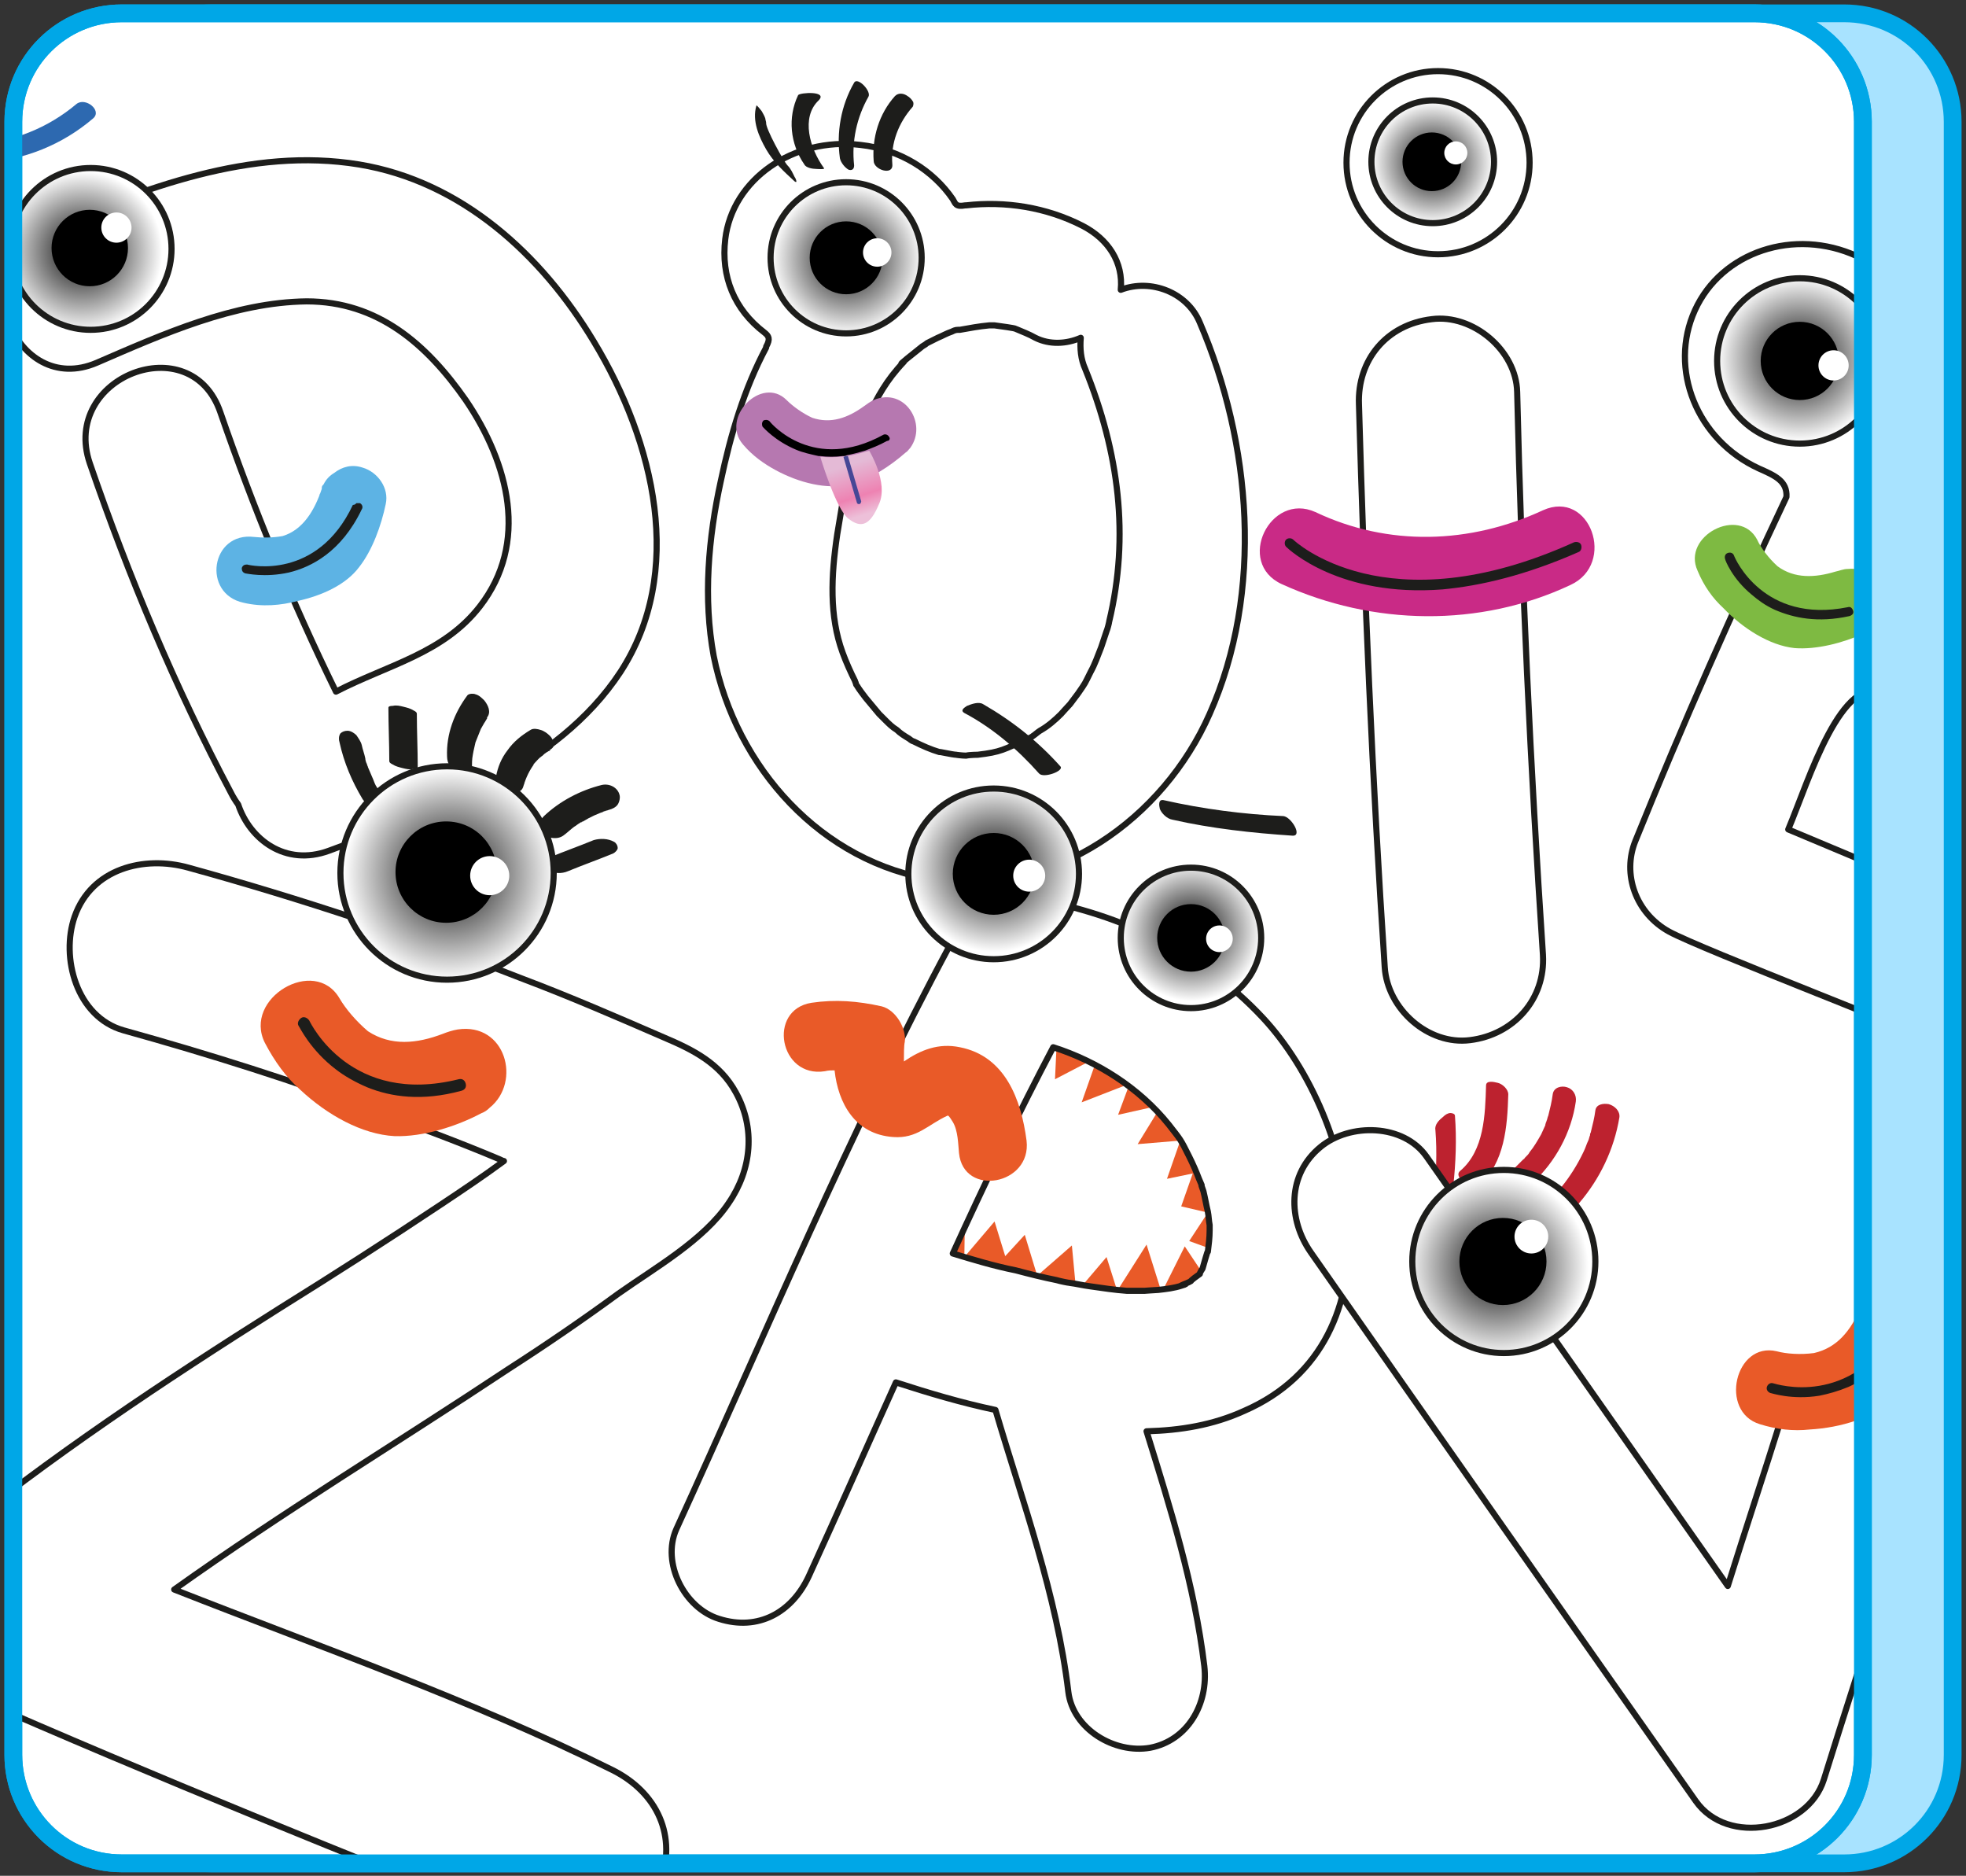 <?xml version="1.0" encoding="utf-8"?>
<!-- Generator: Adobe Illustrator 27.7.0, SVG Export Plug-In . SVG Version: 6.00 Build 0)  -->
<svg version="1.1" id="Layer_1" xmlns="http://www.w3.org/2000/svg" xmlns:xlink="http://www.w3.org/1999/xlink" x="0px" y="0px"
	 viewBox="0 0 221.2 211" style="enable-background:new 0 0 221.2 211;" xml:space="preserve">
<rect x="0" y="0" width="221.2" height="211" fill="#333333" stroke="none"/>
<style type="text/css">
	.st0{fill:#A8E3FF;}
	.st1{fill:none;stroke:#00A7E7;stroke-width:2;stroke-linecap:round;stroke-linejoin:round;stroke-miterlimit:10;}
	.st2{fill:#FFFFFF;stroke:#00A7E7;stroke-width:2;stroke-miterlimit:10;}
	.st3{clip-path:url(#SVGID_00000025413457841605805100000005457252434924671117_);}
	.st4{fill:#FFFFFF;stroke:#1D1D1B;stroke-width:0.688;stroke-linecap:round;stroke-linejoin:round;stroke-miterlimit:10;}
	
		.st5{fill:url(#SVGID_00000073002368174305245870000016958842835932800425_);stroke:#1D1D1B;stroke-width:0.688;stroke-miterlimit:10;}
	.st6{fill:#FFFFFF;}
	.st7{fill:#B678B0;}
	.st8{fill:url(#SVGID_00000020370015137336774610000004033005703950912666_);}
	.st9{fill:#464796;}
	.st10{fill:#1D1D1B;}
	
		.st11{fill:url(#SVGID_00000099646802388486686200000017359569302039907495_);stroke:#1D1D1B;stroke-width:0.688;stroke-miterlimit:10;}
	.st12{fill:#5DB3E4;}
	.st13{fill:#2D69B0;}
	.st14{fill:#E95A28;}
	
		.st15{fill:url(#SVGID_00000019668220340608831030000010108994304157776275_);stroke:#1D1D1B;stroke-width:0.688;stroke-miterlimit:10;}
	
		.st16{fill:url(#SVGID_00000031916754698115488120000000904882325302874000_);stroke:#1D1D1B;stroke-width:0.688;stroke-miterlimit:10;}
	.st17{fill:#BD222F;}
	
		.st18{fill:url(#SVGID_00000173119402667636176610000000250978353746721439_);stroke:#1D1D1B;stroke-width:0.688;stroke-miterlimit:10;}
	.st19{fill:#FFFFFF;stroke:#1D1D1B;stroke-width:0.688;stroke-miterlimit:10;}
	
		.st20{fill:url(#SVGID_00000155861454454003805060000006033334002699269786_);stroke:#1D1D1B;stroke-width:0.688;stroke-miterlimit:10;}
	.st21{fill:#C92A86;}
	
		.st22{fill:url(#SVGID_00000059288961846462174850000007280006655494897287_);stroke:#1D1D1B;stroke-width:0.688;stroke-miterlimit:10;}
	.st23{fill:#7EBA42;}
	
		.st24{fill:url(#SVGID_00000141431882023266289200000004328924361835621770_);stroke:#1D1D1B;stroke-width:0.688;stroke-miterlimit:10;}
</style>
<g id="Layer_1_00000143603930318561957350000008293032275614486667_">
</g>
<g id="Layer_2_00000104669394443547771030000008764006604328183685_">
	<g>
		<path class="st0" d="M23.8,1.5c-6.7,0-12.2,5.4-12.2,12.2v183.7c0,6.7,5.4,12.2,12.2,12.2h183.7c6.7,0,12.2-5.4,12.2-12.2V13.7
			c0-6.7-5.4-12.2-12.2-12.2H23.8z"/>
		<path class="st1" d="M23.8,1.5c-6.7,0-12.2,5.4-12.2,12.2v183.7c0,6.7,5.4,12.2,12.2,12.2h183.7c6.7,0,12.2-5.4,12.2-12.2V13.7
			c0-6.7-5.4-12.2-12.2-12.2H23.8z"/>
		<path class="st2" d="M13.7,1.5C7,1.5,1.5,6.9,1.5,13.7v183.7c0,6.7,5.4,12.2,12.2,12.2h183.7c6.7,0,12.2-5.4,12.2-12.2V13.7
			c0-6.7-5.4-12.2-12.2-12.2H13.7z"/>
	</g>
	<g>
		<defs>
			<path id="SVGID_1_" d="M13.7,1.5C7,1.5,1.5,6.9,1.5,13.7v183.7c0,6.7,5.4,12.2,12.2,12.2h183.7c6.7,0,12.2-5.4,12.2-12.2V13.7
				c0-6.7-5.4-12.2-12.2-12.2H13.7z"/>
		</defs>
		<clipPath id="SVGID_00000000909936835189501920000012082153538728624513_">
			<use xlink:href="#SVGID_1_"  style="overflow:visible;"/>
		</clipPath>
		<g style="clip-path:url(#SVGID_00000000909936835189501920000012082153538728624513_);">
			<g>
				<path class="st4" d="M135,36.3c-1.4-3.4-5.5-5-8.9-3.7c0.3-3.1-1.4-5.7-4.3-7.2c-4.1-2.1-8.7-2.8-13.1-2.3c0,0-0.1,0-0.1,0
					c-1.1,0.2-1.1-0.2-1.4-0.7c-2.2-3.2-5.9-5.6-10.4-6.1c-7.6-0.9-14.4,3.9-15.2,10.6c-0.5,4.2,1,7.9,4.4,10.5
					c0.5,0.4,0.7,0.7,0.2,1.6c0,0,0,0,0,0.1c-2.5,4.7-4,9.8-5.1,15c-1.4,6.4-2,13.2-0.8,19.7c2.5,12.5,12.1,23.3,25,25.2
					c13.3,1.9,25.6-6.9,30.8-18.7C142.2,66.6,140.8,49.8,135,36.3z M124.8,69.9c0,0.1-0.2,0.9-0.3,1.1c-0.2,0.6-0.4,1.2-0.6,1.8
					c-0.4,1-0.7,1.9-1.2,2.8c-0.7,1.4-0.5,1.1-1.4,2.4c-0.3,0.4-0.6,0.8-0.9,1.2c-0.1,0.1-1.1,1.2-1,1.1c-0.7,0.7-1.5,1.4-2.4,1.9
					c-0.3,0.2-0.5,0.4-0.8,0.6c-0.1,0.1-0.5,0.3-0.6,0.3c-2.6,1.2-3,1.5-5.6,1.8c0.1,0-0.9,0-1.3,0.1c-0.4,0-1.2-0.1-1.1-0.1
					c-0.4,0-2.1-0.4-1.9-0.3c-1-0.3-1.9-0.7-2.9-1.2c-0.1,0-0.4-0.2-0.5-0.3c-0.5-0.3-1-0.6-1.4-1c-0.5-0.3-0.9-0.7-1.3-1.1
					c-0.1-0.1-0.6-0.6-0.7-0.7c-0.5-0.6-1-1.2-1.5-1.8c-0.3-0.4-0.7-0.9-1-1.4c-0.1-0.1-0.1-0.2-0.1-0.2c0-0.1-0.1-0.2-0.1-0.3
					c-0.5-1-1-2.1-1.4-3.2c-1.5-4.1-1.3-8.6-0.6-13.3c0.2-1.2,0.4-2.4,0.6-3.6c0.1-0.7,0.3-1.3,0.4-2c0.1-0.3,0.1-0.4,0.1-0.6
					c0.6-2.4,1.4-4.8,2.4-7.1c1-2.1,2-4,4-6.1c-0.2,0.2-0.7,0.5,0.4-0.4c0.5-0.4,1-0.8,1.5-1.2c0.2-0.2,0.5-0.3,0.7-0.5
					c0,0,1-0.5,1.2-0.6c0.5-0.2,1-0.5,1.6-0.7c0.2-0.1,0.4-0.2,0.7-0.2c0.1,0,0.1,0,0.2,0c1.1-0.2,2.2-0.4,3.3-0.5
					c0.2,0,0.5,0,0.6,0c0.7,0.1,2.3,0.3,2.4,0.4c0.7,0.3,1.5,0.6,2.2,1c1.6,0.8,3.5,0.7,5.1,0c-0.1,1.2,0,2.4,0.5,3.5
					C125.9,50.9,127.1,60.3,124.8,69.9z"/>
				<g>
					
						<radialGradient id="SVGID_00000151517308851008748300000011924418983296099978_" cx="184.645" cy="-557.575" r="8.534" gradientTransform="matrix(0.993 0.117 -0.117 0.993 -153.234 561.213)" gradientUnits="userSpaceOnUse">
						<stop  offset="0" style="stop-color:#000000"/>
						<stop  offset="1" style="stop-color:#FFFFFF"/>
					</radialGradient>
					
						<circle style="fill:url(#SVGID_00000151517308851008748300000011924418983296099978_);stroke:#1D1D1B;stroke-width:0.688;stroke-miterlimit:10;" cx="95.2" cy="29" r="8.5"/>
					<circle cx="95.2" cy="29" r="4.1"/>
					<circle class="st6" cx="98.7" cy="28.4" r="1.6"/>
				</g>
				<path class="st7" d="M102.4,50.4c2-2.7-0.6-6.9-4.1-5.4c-0.4,0.2-0.7,0.4-1.1,0.7c-1.8,1.3-3.7,2-5.8,1.3
					c-1.1-0.5-2.2-1.3-2.9-2c-2.8-2.8-7.5,2-4.9,5c1.1,1.3,2.4,2.2,3.7,2.9c2.6,1.4,5.7,2.2,8.3,1.6c2.2-0.5,4.6-2.1,6.3-3.6
					C102.1,50.8,102.2,50.6,102.4,50.4C102.4,50.4,102.4,50.4,102.4,50.4z"/>
				<g>
					
						<linearGradient id="SVGID_00000135662089559621598880000005028501622679636408_" gradientUnits="userSpaceOnUse" x1="187.619" y1="-534.658" x2="190.067" y2="-529.316" gradientTransform="matrix(0.993 0.117 -0.117 0.993 -153.234 561.213)">
						<stop  offset="1.158134e-03" style="stop-color:#E4BAD6"/>
						<stop  offset="0.631" style="stop-color:#EE82B2"/>
						<stop  offset="1" style="stop-color:#EDC0D9"/>
					</linearGradient>
					<path style="fill:url(#SVGID_00000135662089559621598880000005028501622679636408_);" d="M97.4,50.8c-1.9,0.6-3.5,0.7-4.9,0.6
						c-0.1,0-0.1,0-0.2,0c0.2,0.7,1.8,5.8,3.1,6.9c1.5,1.2,2.5,0.8,3.5-1.6c1.1-2.4-1.1-6-1.1-6L97.4,50.8z"/>
					<g>
						<path class="st9" d="M96.4,56.5c0,0.1,0.1,0.2,0.2,0.2c0,0,0.1,0,0.1,0c0.1,0,0.2-0.2,0.2-0.3l-1.5-5.1c-0.2,0-0.3,0-0.5,0.1
							L96.4,56.5z"/>
						<path d="M100,49.1c-0.1-0.2-0.4-0.3-0.6-0.2c-7.8,4.3-12.6-1.2-12.8-1.5c-0.2-0.2-0.5-0.2-0.7-0.1c-0.2,0.2-0.2,0.5-0.1,0.7
							c0.1,0.1,1.4,1.6,3.8,2.6c0.7,0.3,1.6,0.5,2.5,0.7c0.1,0,0.1,0,0.2,0c0.8,0.1,1.6,0.1,2.5,0c0.2,0,0.3,0,0.5-0.1
							c0.6-0.1,1.3-0.3,2-0.5c0.8-0.3,1.6-0.6,2.5-1.1C100.1,49.6,100.2,49.3,100,49.1z"/>
					</g>
				</g>
				<g>
					<path class="st10" d="M88.6,18.6c-0.4-0.4-2.5-4.2-2.4-4.8c0-0.1-0.1-0.4-0.1-0.5c-0.1-0.3-0.3-0.6-0.4-0.8
						c-0.1-0.1-0.6-0.8-0.6-0.6c-0.5,1.7,0.3,3.5,1.1,4.9c0.8,1.4,2,2.5,3.2,3.6c0.4,0.3,0.1-0.4,0-0.5C89.2,19.5,89,19,88.6,18.6
						L88.6,18.6z"/>
				</g>
				<g>
					<path class="st10" d="M92.7,18.9c-1.6-2.2-2.6-5.7-0.6-7.6c1.1-1.1-2.1-0.9-2.3-0.6c-1.2,2.5-0.9,5.5,0.7,7.8
						c0.2,0.4,1,0.5,1.3,0.5C91.9,19,92.9,19.1,92.7,18.9L92.7,18.9z"/>
				</g>
				<g>
					<path class="st10" d="M96.1,18.6c-0.3-2.7,0.3-5.4,1.6-7.7c0.4-0.6-1.2-2.3-1.6-1.6c-1.5,2.6-2,5.6-1.6,8.5
						c0.1,0.5,0.6,1.1,1,1.3C95.9,19.2,96.1,19,96.1,18.6L96.1,18.6z"/>
				</g>
				<g>
					<path class="st10" d="M100.4,18.5c-0.2-2.4,0.7-4.7,2.3-6.5c0.1-0.2,0.1-0.5,0-0.6c-0.1-0.2-0.4-0.5-0.6-0.6
						c-0.4-0.3-1-0.4-1.4,0c-1.8,2-2.6,4.7-2.4,7.3C98.3,19.1,100.5,19.8,100.4,18.5L100.4,18.5z"/>
				</g>
			</g>
			<g>
				<path class="st4" d="M66.8,38.4c-5.9-9.8-14.9-18-26.4-19.9c-12.2-2-24.3,2.7-35.3,7.4c-9.3,4-3.5,18.9,5.8,14.9
					c7.4-3.2,15.4-6.8,23.6-6.9c8,0,13.5,4.8,17.9,11.1c4.9,7.2,7.1,16.1,1.6,23.2c-4.1,5.3-10.4,6.6-16.2,9.6
					c-5-10.2-9.3-20.7-13-31.4c-3.3-9.7-18-4-14.7,5.7c4.4,12.8,9.6,25.2,15.9,37.1c0.2,0.4,0.5,0.9,0.8,1.3c1.3,3.9,5.3,7,10.2,5.2
					c11.9-4.4,25.7-9.3,32.8-20.1C77.1,64.4,73.7,49.8,66.8,38.4z"/>
				<g>
					
						<radialGradient id="SVGID_00000039118973074409086920000008496644934192428674_" cx="-673.854" cy="1766.472" r="9.063" gradientTransform="matrix(0.932 -0.363 0.363 0.932 -3.962 -1862.615)" gradientUnits="userSpaceOnUse">
						<stop  offset="0" style="stop-color:#000000"/>
						<stop  offset="1" style="stop-color:#FFFFFF"/>
					</radialGradient>
					
						<circle style="fill:url(#SVGID_00000039118973074409086920000008496644934192428674_);stroke:#1D1D1B;stroke-width:0.688;stroke-miterlimit:10;" cx="10.2" cy="28" r="9.1"/>
					<circle cx="10.1" cy="27.9" r="4.3"/>
					<circle class="st6" cx="13.1" cy="25.6" r="1.7"/>
				</g>
				<g>
					<path class="st12" d="M27.4,67.8c2.1,0.5,4.2,0.3,6.1-0.2c2.7-0.6,5.4-1.8,6.9-3.8c1.5-1.9,2.5-4.7,3-7.1
						c0.4-1.8-0.9-3.6-2.6-4.1c-1.2-0.4-2.3-0.1-3.2,0.6c-0.5,0.3-0.9,0.7-1.2,1.3c0,0-0.1,0.1-0.1,0.1c-0.1,0.1-0.1,0.3-0.1,0.4
						c-0.8,2.4-2.1,4.6-4.4,5.3c-1.1,0.2-2.3,0.2-3.2,0.1C23.7,59.8,22.7,66.8,27.4,67.8z M36,55.5C36,55.5,36,55.5,36,55.5
						c0,0.1-0.1,0.2-0.1,0.3C35.9,55.8,35.9,55.7,36,55.5z"/>
					<g>
						<path class="st10" d="M40.1,56.6c0.1,0,0.3,0,0.4,0c0.2,0.1,0.4,0.4,0.2,0.7c-2.3,4.8-5.7,6.5-8.2,7.1
							c-2.7,0.6-4.8,0.1-4.9,0.1c-0.3-0.1-0.4-0.3-0.4-0.6c0.1-0.3,0.3-0.4,0.6-0.4c0.3,0.1,7.9,1.8,11.9-6.7
							C39.9,56.8,40,56.7,40.1,56.6z"/>
					</g>
				</g>
				<g>
					<path class="st13" d="M-1.8,18.3c4.5-0.3,8.8-2,12.3-5c1-0.9-0.9-2.4-1.9-1.6C5.4,14.4,1.4,16-2.7,16.2c-0.6,0-0.9,0.7-0.6,1.2
						C-3.1,18-2.5,18.3-1.8,18.3L-1.8,18.3z"/>
				</g>
			</g>
			<g>
				<polygon class="st14" points="118.9,117.2 118.7,121.4 123.5,118.9 121.7,124 127.1,121.9 125.8,125.4 130.7,124.3 128,128.7 
					132.8,128.3 131.3,132.6 134.2,132 132.9,135.7 135.9,136.4 133.8,139.6 136,140.4 142.3,134.2 143.6,124.1 131.2,115.4 				"/>
				<polygon class="st14" points="135.7,143.8 133.3,140.2 130.7,145.4 129,140 125.7,145.2 124.5,141.4 121.1,145.4 120.6,140.1 
					116.7,143.5 115.3,138.9 113.1,141.3 111.9,137.4 108.5,141.4 108.6,134.7 106.2,135.5 104.9,144.7 110.2,153.9 126.3,153.2 
									"/>
				<path class="st4" d="M135.5,187.4c-1.1-9.1-3.8-17.7-6.5-26.4c3.8-0.1,7.5-0.7,11-2.3c17.9-7.8,12.8-32.7,2.1-44.2
					c-7.2-7.7-16.7-12-27-13.6c-3.3-0.5-6.4,1.8-7.8,4.7c-0.1,0.2-0.2,0.3-0.3,0.5c-11.5,21.4-20.8,43.8-30.9,65.9
					c-1.7,3.8,0.9,8.9,4.8,10.1c4.4,1.4,8.2-0.7,10.1-4.8c3.3-7.2,6.5-14.5,9.8-21.8c3.7,1.2,7.4,2.3,11.2,3.1
					c3.1,10.5,6.9,20.8,8.2,31.7c0.5,4.2,5.2,7,9.2,6.3C133.6,195.8,136,191.7,135.5,187.4z M107.2,141c3.6-7.9,7.4-15.8,11.3-23.2
					c5,1.6,9.7,4.6,13,8.7c1.4,1.8,1.3,1.6,2.3,3.6c0.4,0.8,0.8,1.7,1.1,2.5c0.1,0.2,0.2,0.5,0.3,0.7c-0.1-0.1,0,0.1,0.2,0.7
					c0.2,0.8,0.3,1.5,0.5,2.3c0.1,0.5,0.1,1,0.2,1.5c0,0.1,0,0.3,0,0.6c0,0.8-0.1,1.6-0.2,2.4c0-0.3-0.5,1.6-0.6,1.9
					c0,0-0.4,0.6-0.3,0.6c-0.3,0.2-1.1,0.8-1,0.8c-0.3,0.2-0.7,0.3-1.1,0.5c0.6-0.1,0.6-0.2,0.1,0c-0.9,0.3-1.8,0.4-2.7,0.5
					c-0.1,0-1.6,0.1-1.5,0.1c-0.7,0-1.3,0-2,0c-1.4-0.1-2.7-0.3-4.1-0.5c-0.8-0.1-1.6-0.3-2.4-0.4c-0.1,0-1.1-0.2-1.4-0.3
					c-1.5-0.3-3.1-0.7-4.6-1.1C111.8,142.4,109.5,141.7,107.2,141z"/>
				<g>
					
						<radialGradient id="SVGID_00000139987932172027897490000005071400045710973354_" cx="109.978" cy="-1612.576" r="9.57" gradientTransform="matrix(0.942 0.337 -0.337 0.942 -535.108 1579.529)" gradientUnits="userSpaceOnUse">
						<stop  offset="0" style="stop-color:#000000"/>
						<stop  offset="1" style="stop-color:#FFFFFF"/>
					</radialGradient>
					
						<circle style="fill:url(#SVGID_00000139987932172027897490000005071400045710973354_);stroke:#1D1D1B;stroke-width:0.688;stroke-miterlimit:10;" cx="111.8" cy="98.3" r="9.6"/>
					<circle cx="111.8" cy="98.3" r="4.6"/>
					<circle class="st6" cx="115.8" cy="98.5" r="1.8"/>
				</g>
				<g>
					
						<radialGradient id="SVGID_00000060741776174966117710000002262759377094796190_" cx="133.244" cy="-1613.28" r="7.906" gradientTransform="matrix(0.942 0.337 -0.337 0.942 -535.108 1579.529)" gradientUnits="userSpaceOnUse">
						<stop  offset="0" style="stop-color:#000000"/>
						<stop  offset="1" style="stop-color:#FFFFFF"/>
					</radialGradient>
					
						<circle style="fill:url(#SVGID_00000060741776174966117710000002262759377094796190_);stroke:#1D1D1B;stroke-width:0.688;stroke-miterlimit:10;" cx="134" cy="105.5" r="7.9"/>
					<circle cx="134" cy="105.5" r="3.8"/>
					<circle class="st6" cx="137.2" cy="105.6" r="1.5"/>
				</g>
				<path class="st14" d="M115.5,128.3c-0.6-4.6-2.4-9.5-7.5-10.5c-2.4-0.5-4.4,0.3-6.3,1.6c0,0,0,0,0,0c0-0.8,0-1.8,0.1-2.2
					c0.2-1.5-1-3.6-2.6-4c-2.7-0.6-5.2-0.8-7.9-0.4c-5,0.8-3.6,8.5,1.5,7.7c0.4-0.1,0.7-0.1,1.1-0.1c0.4,3.7,2.3,7.2,6.6,7.5
					c2.7,0.2,3.9-1.4,6.1-2.4c0,0,0.1,0,0.1,0c0.2,0.2,0.3,0.4,0.5,0.7c0.6,1,0.6,2.5,0.7,3.5C108.4,134.7,116.1,133.3,115.5,128.3z
					"/>
				<g>
					<path class="st10" d="M131.9,92.2c4.4,1,9,1.5,13.5,1.8c1.2,0.1-0.1-2.1-1-2.2c-4.5-0.2-9.1-0.8-13.5-1.8
						c-0.6-0.1-0.5,0.6-0.4,1C130.7,91.5,131.3,92.1,131.9,92.2L131.9,92.2z"/>
				</g>
				<g>
					<path class="st10" d="M119.3,86.2c-2.5-2.8-5.4-5.1-8.7-7c-0.5-0.3-1.3,0-1.8,0.2c-0.3,0.2-0.8,0.5-0.3,0.8
						c3.2,1.7,6,4.1,8.4,6.8C117.4,87.6,119.8,86.7,119.3,86.2L119.3,86.2z"/>
				</g>
			</g>
			<g>
				<g>
					<path class="st17" d="M163.5,133.5c0.3-2.7,0.4-5.4,0.2-8c0-0.2-0.3-0.3-0.5-0.3c-0.3,0-0.6,0.2-0.8,0.4
						c-0.5,0.4-1,0.9-0.9,1.5c0.2,2.5,0.1,5.1-0.2,7.6c-0.1,0.6,0.7,0.5,1,0.3C162.8,134.7,163.4,134.1,163.5,133.5L163.5,133.5z"/>
				</g>
				<g>
					<path class="st17" d="M166.4,133.4c2.9-2.6,3.2-6.7,3.3-10.3c0-0.6-0.7-1.2-1.2-1.3c-0.4-0.1-1.3-0.3-1.3,0.3
						c-0.1,3.3-0.2,7.3-2.9,9.6c-0.5,0.4,0,1,0.4,1.3C165,133.3,165.9,133.8,166.4,133.4L166.4,133.4z"/>
				</g>
				<g>
					<path class="st17" d="M172.4,133.1c2.6-2.4,4.4-5.7,4.9-9.2c0.1-0.7-0.3-1.4-1-1.6c-0.6-0.2-1.5,0-1.6,0.8
						c-0.1,0.8-0.3,1.6-0.5,2.4c-0.1,0.2-0.1,0.4-0.2,0.6c0,0.1-0.1,0.2-0.1,0.3c0,0-0.1,0.3,0,0.1c-0.2,0.4-0.3,0.7-0.5,1.1
						c-0.4,0.7-0.8,1.4-1.3,2c-0.1,0.2-0.2,0.3-0.4,0.5c-0.1,0.1,0.1-0.1-0.1,0.1c-0.1,0.1-0.1,0.2-0.2,0.2
						c-0.3,0.3-0.6,0.6-0.9,0.9C169.2,132.3,171.2,134.2,172.4,133.1L172.4,133.1z"/>
				</g>
				<g>
					<path class="st17" d="M177.7,135.3c2.3-2.7,3.9-6,4.5-9.6c0.1-0.7-0.5-1.3-1.2-1.5c-0.6-0.1-1.4,0-1.5,0.7
						c-0.1,0.8-0.3,1.6-0.5,2.4c0,0.1-0.1,0.2-0.1,0.3c0-0.1,0,0,0,0.1c-0.1,0.2-0.1,0.4-0.2,0.6c-0.2,0.4-0.3,0.8-0.5,1.2
						c-0.7,1.5-1.6,2.9-2.5,4c-0.4,0.5-0.3,1.2,0.2,1.7C176.3,135.5,177.3,135.9,177.7,135.3L177.7,135.3z"/>
				</g>
				<path class="st4" d="M233.1,97.8c-4.8,1-7.3,4.9-7,9.7c1.3,20.8,2,41.6,2,62.4c-4.6-4-9-8.6-13.2-13c-4.1-4.3-12.4-4-14.4,2.4
					c-2,6.4-4.1,12.7-6.1,19.1c-11.3-16.1-22.6-32.2-33.9-48.3c-2.6-3.7-8.6-3.8-11.9-1.1c-3.8,3.1-3.7,8.2-1.1,11.9
					c14.4,20.6,28.8,41.1,43.3,61.7c3.6,5.1,12.6,3.3,14.4-2.4c2.3-7.4,4.7-14.7,7-22.1c6.4,6,13.2,11.4,21.2,15.5
					c4.6,2.4,11-2,11.4-7c1.9-27.7-0.3-54.5-2-81.7C242.5,100.5,237.3,97,233.1,97.8z"/>
				<g>
					
						<radialGradient id="SVGID_00000004536027883843777070000014154277830599395980_" cx="-670.892" cy="1963.162" r="10.265" gradientTransform="matrix(0.911 -0.413 0.413 0.911 -31.152 -1923.036)" gradientUnits="userSpaceOnUse">
						<stop  offset="0" style="stop-color:#000000"/>
						<stop  offset="1" style="stop-color:#FFFFFF"/>
					</radialGradient>
					
						<circle style="fill:url(#SVGID_00000004536027883843777070000014154277830599395980_);stroke:#1D1D1B;stroke-width:0.688;stroke-miterlimit:10;" cx="169.2" cy="141.9" r="10.3"/>
					<circle cx="169.1" cy="141.9" r="4.9"/>
					<circle class="st6" cx="172.3" cy="139.1" r="1.9"/>
				</g>
				<g>
					<path class="st14" d="M217.6,148.8c0.3-4-4.9-6.8-7.6-3c-0.3,0.4-0.5,0.9-0.7,1.4c-1.1,2.5-2.6,4.4-5.2,5
						c-1.5,0.2-3.1,0.1-4.2-0.2c-4.7-1.1-6.5,6.8-1.9,8.2c1.9,0.6,3.8,0.8,5.6,0.6c3.5-0.2,7.2-1.3,9.5-3.5c2-1.9,3.5-5,4.2-7.6
						C217.5,149.4,217.6,149.1,217.6,148.8C217.6,148.8,217.6,148.8,217.6,148.8z"/>
					<g>
						<path class="st10" d="M208,156c-1.2,0.5-2.3,0.8-3.3,1c-3.1,0.5-5.4-0.3-5.5-0.3c-0.3-0.1-0.5-0.4-0.4-0.7
							c0.1-0.3,0.4-0.5,0.7-0.4c0.4,0.1,8.7,2.8,14.1-6.4c0.2-0.3,0.5-0.4,0.8-0.2c0.3,0.2,0.4,0.5,0.2,0.8
							C212.6,153.1,210.2,155,208,156z"/>
					</g>
				</g>
			</g>
			<g>
				<circle class="st19" cx="161.8" cy="18.3" r="10.3"/>
				<g>
					<path class="st4" d="M152.9,45.5c0.6,21.1,1.5,42.2,2.9,63.3c0.3,4.7,4.9,8.8,9.6,8.2c4.9-0.6,8.5-4.6,8.2-9.6
						c-1.4-21.1-2.4-42.2-2.9-63.3c-0.1-4.7-5-8.8-9.6-8.2C156,36.5,152.7,40.5,152.9,45.5L152.9,45.5z"/>
				</g>
				<g>
					
						<radialGradient id="SVGID_00000094609944087807589750000004335255397671209092_" cx="68.167" cy="405.613" r="6.896" gradientTransform="matrix(0.997 -7.988338e-02 7.988338e-02 0.997 60.831 -380.638)" gradientUnits="userSpaceOnUse">
						<stop  offset="0" style="stop-color:#000000"/>
						<stop  offset="1" style="stop-color:#FFFFFF"/>
					</radialGradient>
					
						<circle style="fill:url(#SVGID_00000094609944087807589750000004335255397671209092_);stroke:#1D1D1B;stroke-width:0.688;stroke-miterlimit:10;" cx="161.2" cy="18.2" r="6.9"/>
					<circle cx="161.1" cy="18.2" r="3.3"/>
					<circle class="st6" cx="163.8" cy="17.2" r="1.3"/>
				</g>
				<g>
					<path class="st21" d="M144.2,65.7c10.3,4.7,22.3,4.9,32.5,0.1c5.2-2.4,2.2-10.8-3.1-8.4c-8.2,3.8-17.4,4.1-25.6,0.2
						C142.9,55.3,139,63.3,144.2,65.7L144.2,65.7z"/>
				</g>
				<g>
					<path class="st10" d="M162.3,66.3c-11.6,0.9-17.3-4.5-17.6-4.8c-0.2-0.2-0.2-0.6,0-0.8c0.2-0.2,0.6-0.2,0.8,0l0,0
						c0.1,0.1,10.4,9.9,31.6,0.3c0.3-0.1,0.7,0,0.8,0.3c0.1,0.3,0,0.7-0.3,0.8C171.7,64.7,166.6,65.9,162.3,66.3z"/>
				</g>
			</g>
			<g>
				<path class="st4" d="M234.3,107.2c-11-4.6-22.1-9.3-33.1-13.9c2.4-5.7,5.9-17.6,11.1-15.5c3.7,1.5,7.6,2.7,11.4,3.6
					c4,1,8.2-2.5,8.8-6.3c0.7-4.3-2.3-7.9-6.3-8.8c-2.2-0.5-4-1-6.1-1.8c-1.1-0.4-2.2-0.9-3.2-1.3c-0.4-0.2-0.9-0.4-1.3-0.6
					c-0.1-0.1-0.3-0.3-0.4-0.4c2.8-5.8,5.6-11.6,8.5-17.4c9.3,2.5,18.3,5.3,27.5,8.4c3.8,1.3,8.5,0.3,10.2-3.8
					c1.4-3.5,0.3-8.8-3.8-10.2c-11.9-4-23.8-8.3-36.1-10.8c-2.8-0.6-5,0.5-6.7,2.1l0,0c-2.1,0.8-4.5-1-5.9-1.7
					c-7-3.2-15.2-0.5-18.2,6.1c-3,6.6,0.2,14.6,7.2,17.8c1.8,0.8,3.2,1.4,3.1,3.2c0,0,0,0,0,0c-6,12.7-11.7,25.6-17,38.7
					c-1.5,3.7,0,8.1,3.8,10.2c3.7,2,27.4,11.1,40,16.4c3.7,1.6,8.6,0.2,10.2-3.8C239.6,113.6,238.3,108.8,234.3,107.2z"/>
				<g>
					
						<radialGradient id="SVGID_00000033332297470548992770000007631274893041105546_" cx="164.445" cy="-2046.811" r="9.315" gradientTransform="matrix(0.909 0.417 -0.417 0.909 -800.526 1832.349)" gradientUnits="userSpaceOnUse">
						<stop  offset="0" style="stop-color:#000000"/>
						<stop  offset="1" style="stop-color:#FFFFFF"/>
					</radialGradient>
					
						<circle style="fill:url(#SVGID_00000033332297470548992770000007631274893041105546_);stroke:#1D1D1B;stroke-width:0.688;stroke-miterlimit:10;" cx="202.5" cy="40.6" r="9.3"/>
					<circle cx="202.5" cy="40.6" r="4.4"/>
					<circle class="st6" cx="206.3" cy="41.1" r="1.7"/>
				</g>
				<g>
					<path class="st23" d="M210.4,71c2.9-2.1,1.7-7.4-2.5-7c-0.5,0-0.9,0.2-1.4,0.3c-2.3,0.7-4.6,0.8-6.5-0.6c-1-0.9-1.9-2.1-2.3-3
						c-2-3.8-8.5-0.4-6.7,3.5c0.7,1.7,1.7,3.1,2.9,4.2c2.2,2.3,5.2,4.2,8,4.5c2.5,0.2,5.5-0.6,7.7-1.6
						C209.9,71.3,210.1,71.1,210.4,71C210.4,71,210.4,71,210.4,71z"/>
					<g>
						<path class="st10" d="M199.7,68.6c-1.1-0.5-1.9-1.1-2.6-1.7c-2.2-1.8-3-3.9-3-4c-0.1-0.3,0-0.6,0.3-0.7c0.3-0.1,0.6,0,0.7,0.3
							c0.1,0.3,3.3,7.7,12.8,5.8c0.3-0.1,0.5,0.1,0.6,0.4s-0.1,0.5-0.4,0.6C204.5,70.1,201.8,69.5,199.7,68.6z"/>
					</g>
				</g>
			</g>
			<g>
				<g>
					<path class="st10" d="M42.5,88.7c0,0.1,0.2,0.4,0.1,0.1C42.5,88.8,42.5,88.7,42.5,88.7c-0.1-0.1-0.1-0.2-0.2-0.3
						c-0.1-0.2-0.2-0.4-0.3-0.7c-0.2-0.5-0.4-0.9-0.6-1.4c0-0.1-0.1-0.2-0.1-0.3c0-0.1-0.1-0.3,0,0c0.1,0.3,0,0,0,0
						c-0.1-0.2-0.2-0.5-0.2-0.7c-0.1-0.5-0.3-1-0.4-1.5c-0.1-0.4-0.4-0.8-0.6-1.1c-0.2-0.2-0.6-0.5-1-0.5c-0.3,0-0.6,0.1-0.8,0.3
						c-0.2,0.3-0.2,0.7-0.1,1c0.5,2.3,1.4,4.4,2.6,6.4c0.2,0.3,0.6,0.6,0.9,0.8c0.3,0.1,0.7,0.1,0.9-0.1
						C43.2,90.1,42.8,89.3,42.5,88.7L42.5,88.7z"/>
				</g>
				<g>
					<path class="st10" d="M47,86.3c0-2-0.1-4-0.1-6c0-0.2-0.2-0.3-0.4-0.4c-0.3-0.2-0.7-0.3-1.1-0.4c-0.4-0.1-0.8-0.2-1.2-0.1
						c-0.1,0-0.5,0-0.5,0.2c0,2,0.1,4,0.1,6c0,0.2,0.2,0.3,0.4,0.4c0.3,0.2,0.7,0.3,1.1,0.4c0.4,0.1,0.8,0.2,1.2,0.1
						C46.5,86.5,47,86.5,47,86.3L47,86.3z"/>
				</g>
				<g>
					<path class="st10" d="M53.1,86.5c0-0.6,0-1.1,0.1-1.6c0.1-0.6,0.2-0.9,0.3-1.4c0.2-0.5,0.4-1,0.6-1.5c0.1-0.2,0.3-0.5,0.4-0.7
						c0.1-0.1,0.1-0.2,0.2-0.3c0-0.1,0.1-0.1,0.1-0.2c0,0.1,0,0,0-0.1c0.5-0.6,0.1-1.4-0.3-1.9c-0.3-0.3-0.6-0.6-1-0.7
						c-0.2-0.1-0.7-0.1-0.9,0.1c-1.5,2-2.4,4.4-2.3,6.9c0,0.8,0.5,1.6,1.2,1.9c0.3,0.1,0.6,0.3,1,0.2C52.9,87,53.1,86.8,53.1,86.5
						L53.1,86.5z"/>
				</g>
				<g>
					<path class="st10" d="M58.9,88.4c0-0.1,0.1-0.2,0.1-0.3C59,88.1,58.9,88.2,58.9,88.4c0.3-1,0.7-1.8,1.3-2.6
						c-0.1,0.1-0.1,0.2-0.2,0.2c0.3-0.3,0.6-0.7,0.9-0.9c0.2-0.1,0.3-0.3,0.5-0.4c0.1-0.1,0.2-0.1,0.3-0.2c0.1,0,0.4-0.2,0.1-0.1
						c0.3-0.2,0.5-0.3,0.5-0.7c0-0.3-0.2-0.7-0.4-0.9c-0.3-0.3-0.7-0.6-1.1-0.7c-0.3-0.1-0.8-0.2-1.1,0c-1,0.6-1.9,1.3-2.6,2.3
						c-0.7,0.9-1.1,1.9-1.3,3c-0.1,0.3,0.2,0.7,0.4,0.9c0.3,0.3,0.7,0.6,1.1,0.7C58,89.2,58.7,89.2,58.9,88.4L58.9,88.4z"/>
				</g>
				<g>
					<path class="st10" d="M63.5,93.9c0.4-0.3,0.7-0.6,1.1-0.9c0.2-0.1,0.4-0.3,0.6-0.4c0.1-0.1,0.2-0.1,0.3-0.2
						c0.2-0.1-0.3,0.2-0.1,0.1c0.1,0,0.1-0.1,0.2-0.1c0.8-0.5,1.7-0.9,2.6-1.2c-0.1,0-0.3,0.1-0.4,0.1c0.2-0.1,0.5-0.1,0.7-0.2
						c0.4-0.1,0.8-0.3,1-0.6c0.2-0.3,0.3-0.8,0.2-1.1c-0.2-0.8-1.1-1.3-2-1.1c-2.4,0.6-4.7,1.8-6.5,3.5c-0.3,0.3-0.5,0.6-0.5,1
						c0,0.4,0.2,0.8,0.4,1.1C61.8,94.3,62.8,94.5,63.5,93.9L63.5,93.9z"/>
				</g>
				<g>
					<path class="st10" d="M63.9,98c1.7-0.7,3.4-1.3,5.1-2c0.2-0.1,0.5-0.4,0.5-0.6c0-0.3-0.2-0.6-0.4-0.7c-0.7-0.4-1.6-0.4-2.3-0.2
						c-1.7,0.7-3.4,1.3-5.1,2c-0.2,0.1-0.5,0.4-0.5,0.6c0,0.3,0.2,0.6,0.4,0.7C62.3,98.3,63.2,98.3,63.9,98L63.9,98z"/>
				</g>
				<path class="st4" d="M68.9,199.1c-15.9-7.9-32.8-13.8-49.3-20.3c12.2-8.7,25.1-16.5,37.6-24.8c4.2-2.7,8.3-5.5,12.4-8.5
					c4.1-2.9,9.6-6,12.4-10.2c2.6-3.8,3-8.4,0.8-12.4c-1.8-3.3-4.8-4.8-8.1-6.2c-5.3-2.3-10.6-4.6-15.9-6.6
					c-12.3-4.8-24.9-9-37.6-12.5c-5-1.4-10.9,0.1-12.8,5.5c-1.6,4.6,0.2,11.3,5.5,12.8c9.7,2.7,19.2,5.7,28.6,9.2
					c4.6,1.7,9.2,3.4,13.7,5.3c0.2,0.1,0.4,0.2,0.5,0.2c-2.3,1.7-4.7,3.3-7.1,4.9c-6,4-12.1,7.9-18.2,11.7
					c-13,8.2-25.8,16.7-37.7,26.4c-5.9,4.8-4.5,13.9,2.4,16.9c21.6,9.5,43.3,18.2,65.3,27c4.8,1.9,11.2-0.8,12.8-5.5
					C76.3,206.5,73.9,201.6,68.9,199.1z"/>
				<g>
					
						<radialGradient id="SVGID_00000059280471834166279110000002407366072378265767_" cx="-94.058" cy="-1141.573" r="11.971" gradientTransform="matrix(0.929 0.37 -0.37 0.929 -284.377 1193.658)" gradientUnits="userSpaceOnUse">
						<stop  offset="0" style="stop-color:#000000"/>
						<stop  offset="1" style="stop-color:#FFFFFF"/>
					</radialGradient>
					
						<circle style="fill:url(#SVGID_00000059280471834166279110000002407366072378265767_);stroke:#1D1D1B;stroke-width:0.688;stroke-miterlimit:10;" cx="50.3" cy="98.2" r="12"/>
					<circle cx="50.2" cy="98.1" r="5.7"/>
					<circle class="st6" cx="55.1" cy="98.5" r="2.2"/>
				</g>
				<g>
					<path class="st14" d="M55.1,124.6c3.6-2.9,1.8-9.6-3.6-8.8c-0.6,0.1-1.2,0.3-1.7,0.5c-2.9,1.1-5.8,1.4-8.4-0.3
						c-1.3-1.1-2.5-2.5-3.2-3.7c-2.8-4.8-10.9,0-8.4,5c1.1,2.1,2.4,3.9,4,5.3c3,2.8,6.9,5,10.6,5.2c3.2,0.1,7-1.1,9.8-2.6
						C54.5,125.1,54.8,124.9,55.1,124.6C55.1,124.6,55.1,124.6,55.1,124.6z"/>
					<g>
						<path class="st10" d="M41.3,122.3c-1.4-0.6-2.6-1.3-3.5-2c-2.9-2.2-4.1-4.8-4.2-4.9c-0.2-0.3,0-0.7,0.3-0.9
							c0.3-0.2,0.7,0,0.9,0.3c0.2,0.4,4.7,9.6,16.8,6.6c0.4-0.1,0.7,0.1,0.8,0.5c0.1,0.4-0.1,0.7-0.5,0.8
							C47.5,123.9,44,123.4,41.3,122.3z"/>
					</g>
				</g>
			</g>
		</g>
		<use xlink:href="#SVGID_1_"  style="overflow:visible;fill:none;stroke:#00A7E7;stroke-width:2;stroke-miterlimit:10;"/>
	</g>
</g>
</svg>

